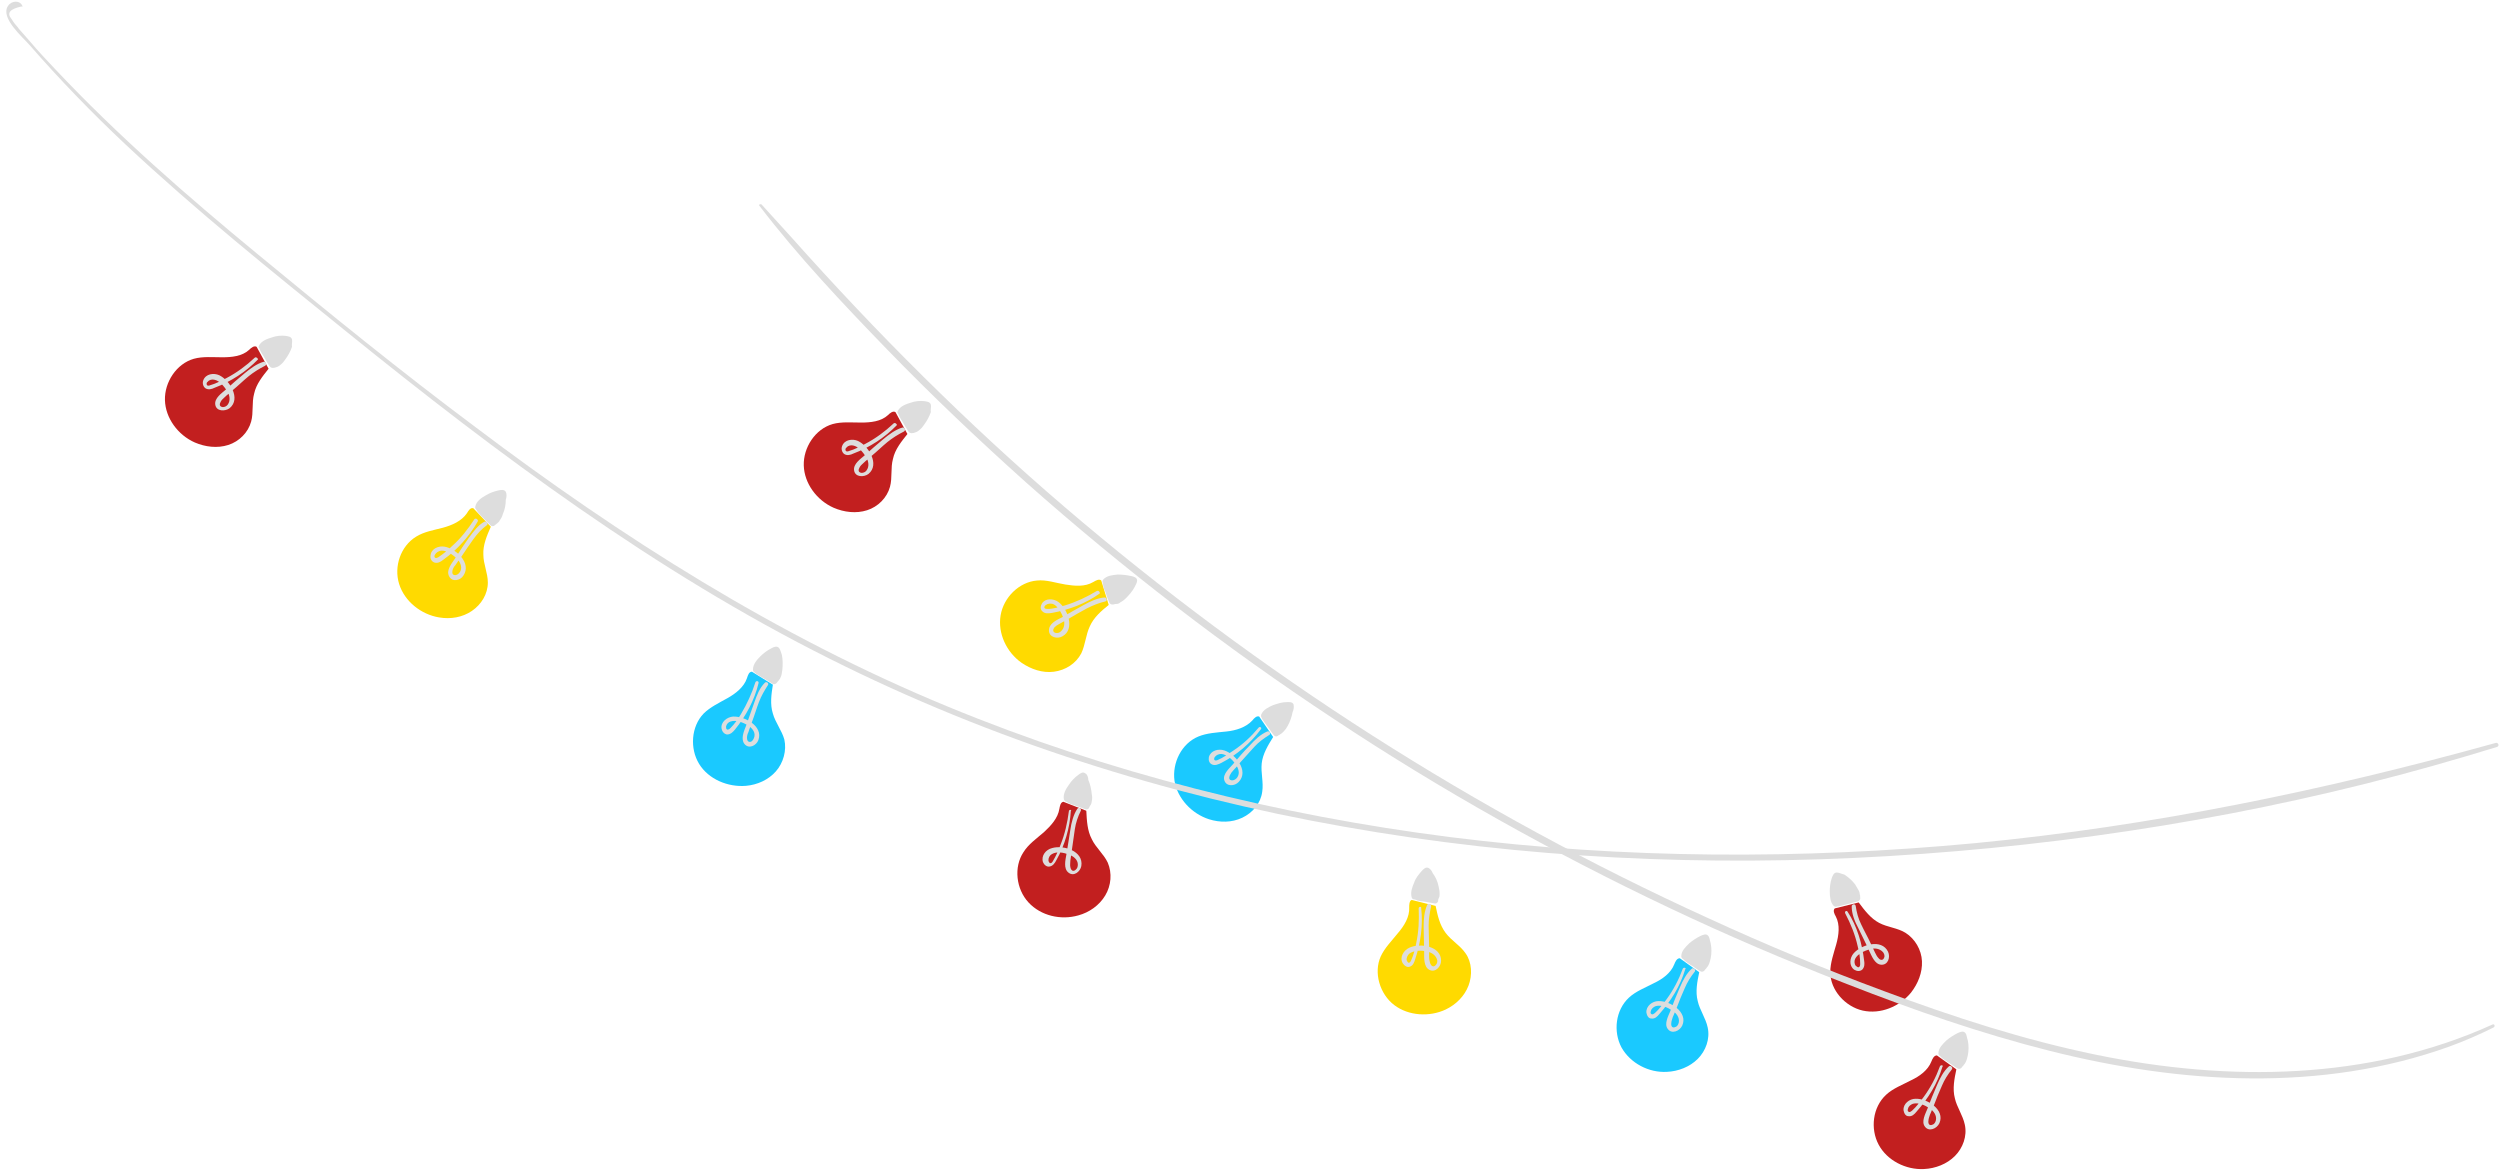 <?xml version="1.0" encoding="UTF-8" standalone="no"?><svg xmlns="http://www.w3.org/2000/svg" xmlns:xlink="http://www.w3.org/1999/xlink" fill="#000000" height="234.8" preserveAspectRatio="xMidYMid meet" version="1" viewBox="-1.3 -0.3 501.7 234.8" width="501.7" zoomAndPan="magnify"><g><g><g id="change1_3"><path d="M50.2,69.3c-0.5-0.3-1.1,0.2-1.5,0.6c-1.4,1.3-3.5,1.5-5.4,1.5c-1.9,0-3.9-0.2-5.7,0.3 c-3.5,1-5.9,4.7-5.8,8.3s2.6,7,6,8.5c2.1,0.9,4.5,1.2,6.7,0.5c2.2-0.7,4-2.5,4.6-4.7c0.5-1.8,0.1-3.8,0.6-5.6 c0.4-1.9,1.7-3.5,2.9-5" fill="#c21f1f"/></g><g><g><g id="change2_21"><path d="M49.8,71.5c-1.7,1.6-3.6,3-5.7,4.1c-1,0.5-2.1,1.1-3.2,1.4c-0.2,0.1-0.6,0.2-0.7-0.1 c-0.1-0.2,0-0.5,0.2-0.6c0.3-0.4,0.9-0.5,1.3-0.4c1.1,0.2,2,1.4,2.6,2.3c0.5,0.8,0.7,1.9,0.1,2.7c-0.2,0.3-0.6,0.5-1,0.5 c-0.7-0.1-0.7-0.6-0.4-1.1c0.2-0.4,0.5-0.6,0.8-0.9c0.5-0.5,1.1-0.9,1.6-1.4c1.1-0.9,2.1-1.9,3.2-2.8c1-0.8,2.1-1.5,3.3-2.1 c0.4-0.2,0.2-0.9-0.3-0.8c-1.4,0.4-2.7,1.4-3.8,2.3c-1.3,1.1-2.6,2.2-3.8,3.3c-0.8,0.7-2.3,1.7-2.1,3c0.2,1.4,2,1.4,2.9,0.7 c2.3-1.9,0-5.6-2.1-6.6c-1.1-0.5-2.7-0.3-3.2,1c-0.2,0.5-0.1,1.2,0.4,1.6c0.6,0.4,1.3,0.2,1.9-0.1c3.2-1.2,6.3-3.2,8.7-5.7 C50.5,71.7,50.1,71.2,49.8,71.5L49.8,71.5z" fill="#dddddd"/></g></g><g id="change2_1"><path d="M57.3,67.8c-0.2-0.6-0.8-0.6-1.3-0.7c-0.9-0.1-1.9,0-2.7,0.3c-1,0.3-2.1,0.7-2.6,1.6 c-0.2,0.3-0.1,0.5,0.1,0.7c0.1,0.2,0.1,0.4,0.2,0.5c0.2,0.4,0.4,0.7,0.6,1c0.4,0.7,0.8,1.4,1.2,2c0.2,0.3,0.6,0.4,0.9,0.3 c0,0,0,0,0,0c0,0,0,0,0.1,0c0.2-0.1,0.4-0.1,0.6-0.2c0.2-0.1,0.4-0.2,0.6-0.4c0.4-0.3,0.7-0.7,0.9-1c0.6-0.8,1.1-1.7,1.4-2.6 C57.2,68.8,57.4,68.3,57.3,67.8z" fill="#dddddd"/></g><g><g id="change3_6"><path d="M51.1,69.3C51.1,69.3,51.1,69.3,51.1,69.3C51.1,69.3,51.1,69.3,51.1,69.3L51.1,69.3z" fill="#73726f"/></g></g></g></g><g><g id="change1_5"><path d="M178.4,82.4c-0.5-0.3-1.1,0.2-1.5,0.6c-1.4,1.3-3.5,1.5-5.4,1.5c-1.9,0-3.9-0.2-5.7,0.3 c-3.5,1-5.9,4.7-5.8,8.3s2.6,7,6,8.5c2.1,0.9,4.5,1.2,6.7,0.5c2.2-0.7,4-2.5,4.6-4.7c0.5-1.8,0.1-3.8,0.6-5.6 c0.4-1.9,1.7-3.5,2.9-5" fill="#c21f1f"/></g><g><g><g id="change2_5"><path d="M178,84.7c-1.7,1.6-3.6,3-5.7,4.1c-1,0.5-2.1,1.1-3.2,1.4c-0.2,0.1-0.6,0.2-0.7-0.1 c-0.1-0.2,0-0.5,0.2-0.6c0.3-0.4,0.9-0.5,1.3-0.4c1.1,0.2,2,1.4,2.6,2.3c0.5,0.8,0.7,1.9,0.1,2.7c-0.2,0.3-0.6,0.5-1,0.5 c-0.7-0.1-0.7-0.6-0.4-1.1c0.2-0.4,0.5-0.6,0.8-0.9c0.5-0.5,1.1-0.9,1.6-1.4c1.1-0.9,2.1-1.9,3.2-2.8c1-0.8,2.1-1.5,3.3-2.1 c0.4-0.2,0.2-0.9-0.3-0.8c-1.4,0.4-2.7,1.4-3.8,2.3c-1.3,1.1-2.6,2.2-3.8,3.3c-0.8,0.7-2.3,1.7-2.1,3c0.2,1.4,2,1.4,2.9,0.7 c2.3-1.9,0-5.6-2.1-6.6c-1.1-0.5-2.7-0.3-3.2,1c-0.2,0.5-0.1,1.2,0.4,1.6c0.6,0.4,1.3,0.2,1.9-0.1c3.2-1.2,6.3-3.2,8.7-5.7 C178.7,84.8,178.3,84.4,178,84.7L178,84.7z" fill="#dddddd"/></g></g><g id="change2_12"><path d="M185.5,80.9c-0.2-0.6-0.8-0.6-1.3-0.7c-0.9-0.1-1.9,0-2.7,0.3c-1,0.3-2.1,0.7-2.6,1.6 c-0.2,0.3-0.1,0.5,0.1,0.7c0.1,0.2,0.1,0.4,0.2,0.5c0.2,0.4,0.4,0.7,0.6,1c0.4,0.7,0.8,1.4,1.2,2c0.2,0.3,0.6,0.4,0.9,0.3 c0,0,0,0,0,0c0,0,0,0,0.1,0c0.2-0.1,0.4-0.1,0.6-0.2c0.2-0.1,0.4-0.2,0.6-0.4c0.4-0.3,0.7-0.7,0.9-1c0.6-0.8,1.1-1.7,1.4-2.6 C185.4,82,185.6,81.4,185.5,80.9z" fill="#dddddd"/></g><g><g id="change3_2"><path d="M179.3,82.5C179.3,82.5,179.3,82.4,179.3,82.5C179.3,82.4,179.3,82.5,179.3,82.5L179.3,82.5z" fill="#73726f"/></g></g></g></g><g><g id="change4_1"><path d="M93.7,101.7c-0.6-0.2-1,0.5-1.3,1c-1.1,1.6-3,2.4-4.8,2.9c-1.9,0.5-3.8,0.8-5.4,1.8 c-3.1,1.9-4.5,6-3.4,9.5c1.1,3.5,4.4,6.1,8,6.7c2.3,0.4,4.7,0,6.6-1.3s3.2-3.4,3.2-5.7c0-1.9-0.9-3.7-0.9-5.6 c-0.1-1.9,0.7-3.8,1.5-5.6" fill="#ffda00"/></g><g><g><g id="change2_14"><path d="M93.9,103.9c-1.3,2-2.7,3.8-4.5,5.4c-0.8,0.8-1.8,1.6-2.7,2.2c-0.2,0.1-0.5,0.3-0.7,0.1 c-0.2-0.1-0.1-0.5,0-0.6c0.2-0.4,0.7-0.7,1.2-0.8c1.1-0.1,2.3,0.8,3.1,1.5c0.7,0.7,1.2,1.7,0.8,2.6c-0.2,0.4-0.5,0.7-0.9,0.8 c-0.7,0.1-0.8-0.4-0.7-0.9c0.1-0.4,0.3-0.8,0.6-1.1c0.4-0.6,0.8-1.2,1.2-1.7c0.8-1.2,1.6-2.4,2.4-3.5c0.8-1.1,1.6-2,2.7-2.8 c0.4-0.3-0.1-0.9-0.5-0.7c-1.3,0.7-2.2,2-3.1,3.2c-1,1.4-1.9,2.8-2.8,4.2c-0.6,0.9-1.8,2.3-1.2,3.5c0.6,1.3,2.3,0.9,2.9-0.1 c1.7-2.5-1.5-5.4-3.8-5.8c-1.2-0.2-2.7,0.4-2.8,1.8c-0.1,0.6,0.2,1.2,0.8,1.4c0.7,0.2,1.3-0.2,1.8-0.6c2.8-2,5.2-4.7,6.9-7.7 C94.7,103.9,94.1,103.6,93.9,103.9L93.9,103.9z" fill="#dddddd"/></g></g><g id="change2_23"><path d="M100.2,98.4c-0.3-0.5-0.9-0.4-1.4-0.3c-0.9,0.2-1.8,0.5-2.6,1c-0.9,0.5-1.9,1.2-2.1,2.2 c-0.1,0.3,0,0.5,0.2,0.7c0.1,0.2,0.2,0.3,0.3,0.5c0.3,0.3,0.5,0.6,0.8,0.9c0.6,0.6,1.1,1.1,1.7,1.7c0.2,0.2,0.6,0.3,0.9,0 c0,0,0,0,0,0c0,0,0,0,0,0c0.1-0.1,0.3-0.2,0.5-0.4c0.2-0.2,0.4-0.3,0.5-0.6c0.3-0.4,0.5-0.8,0.6-1.2c0.4-0.9,0.6-1.9,0.6-2.9 C100.4,99.4,100.4,98.8,100.2,98.4z" fill="#dddddd"/></g><g><g id="change3_8"><path d="M94.6,101.5C94.6,101.5,94.6,101.5,94.6,101.5C94.6,101.5,94.6,101.5,94.6,101.5L94.6,101.5z" fill="#73726f"/></g></g></g></g><g><g id="change4_3"><path d="M219.7,116.2c-0.4-0.4-1.1,0-1.6,0.3c-1.7,1-3.7,0.8-5.6,0.5s-3.8-1-5.7-0.8c-3.6,0.3-6.7,3.4-7.3,7 c-0.6,3.6,1.2,7.4,4.2,9.5c1.9,1.3,4.2,2.1,6.5,1.8c2.3-0.3,4.4-1.6,5.5-3.7c0.8-1.7,0.9-3.7,1.7-5.4c0.8-1.8,2.3-3.1,3.8-4.3" fill="#ffda00"/></g><g><g><g id="change2_8"><path d="M218.8,118.3c-2,1.2-4.1,2.2-6.4,2.9c-1.1,0.3-2.3,0.7-3.4,0.7c-0.2,0-0.6,0-0.7-0.2 c-0.1-0.2,0.1-0.5,0.3-0.6c0.4-0.3,0.9-0.3,1.4-0.2c1,0.4,1.7,1.8,2.1,2.8c0.3,0.9,0.3,2-0.5,2.7c-0.3,0.3-0.7,0.4-1.1,0.3 c-0.6-0.2-0.5-0.7-0.2-1.1c0.3-0.3,0.6-0.5,1-0.7c0.6-0.3,1.2-0.7,1.8-1c1.2-0.7,2.4-1.4,3.7-2.1c1.2-0.6,2.4-1.1,3.7-1.4 c0.5-0.1,0.3-0.8-0.1-0.8c-1.5,0.1-2.9,0.8-4.2,1.5c-1.5,0.8-3,1.7-4.4,2.5c-1,0.5-2.6,1.2-2.6,2.6c0,1.4,1.7,1.8,2.7,1.2 c2.6-1.4,1.1-5.5-0.8-6.9c-1-0.7-2.6-0.8-3.3,0.3c-0.3,0.5-0.4,1.2,0.1,1.6c0.5,0.5,1.2,0.4,1.9,0.3c3.4-0.6,6.8-1.9,9.6-3.9 C219.5,118.6,219.2,118.1,218.8,118.3L218.8,118.3z" fill="#dddddd"/></g></g><g id="change2_10"><path d="M226.9,116.2c0-0.6-0.7-0.8-1.2-0.9c-0.9-0.2-1.8-0.3-2.7-0.3c-1,0.1-2.2,0.2-2.9,1 c-0.2,0.2-0.2,0.5-0.1,0.7c0,0.2,0.1,0.4,0.1,0.6c0.1,0.4,0.2,0.8,0.4,1.1c0.2,0.7,0.5,1.5,0.8,2.2c0.1,0.3,0.5,0.5,0.8,0.4 c0,0,0,0,0,0c0,0,0,0,0.1,0c0.2-0.1,0.4-0.1,0.6-0.1c0.2,0,0.5-0.1,0.7-0.3c0.4-0.2,0.8-0.5,1.1-0.8c0.7-0.7,1.4-1.5,1.8-2.3 C226.6,117.1,226.9,116.6,226.9,116.2z" fill="#dddddd"/></g><g><g id="change3_3"><path d="M220.5,116.4C220.6,116.4,220.6,116.4,220.5,116.4C220.5,116.4,220.5,116.4,220.5,116.4L220.5,116.4z" fill="#73726f"/></g></g></g></g><g><g id="change5_1"><path d="M251.4,143.5c-0.5-0.2-1,0.3-1.4,0.8c-1.3,1.4-3.3,2-5.2,2.2c-1.9,0.2-3.9,0.3-5.6,1 c-3.4,1.4-5.3,5.3-4.8,8.9c0.6,3.6,3.5,6.6,6.9,7.7c2.2,0.7,4.6,0.7,6.7-0.3s3.7-2.9,4-5.2c0.3-1.9-0.3-3.8-0.1-5.7 c0.2-1.9,1.3-3.7,2.3-5.3" fill="#1ac9ff"/></g><g><g><g id="change2_16"><path d="M251.3,145.7c-1.5,1.8-3.2,3.4-5.2,4.7c-0.9,0.6-2,1.4-3,1.8c-0.2,0.1-0.5,0.2-0.7,0 c-0.1-0.2,0-0.5,0.1-0.6c0.3-0.4,0.8-0.6,1.3-0.6c1.1,0.1,2.2,1.1,2.8,2c0.6,0.8,1,1.8,0.4,2.7c-0.2,0.3-0.6,0.6-1,0.6 c-0.7,0-0.7-0.5-0.5-1c0.2-0.4,0.4-0.7,0.7-1c0.5-0.5,0.9-1,1.4-1.6c0.9-1,1.9-2.1,2.8-3.1c0.9-1,1.9-1.7,3-2.4 c0.4-0.2,0.1-0.9-0.4-0.7c-1.4,0.6-2.5,1.7-3.5,2.8c-1.2,1.2-2.3,2.5-3.4,3.8c-0.7,0.8-2.1,2-1.7,3.2c0.4,1.3,2.1,1.2,2.9,0.3 c2.1-2.2-0.7-5.6-2.9-6.3c-1.2-0.4-2.7,0-3.1,1.3c-0.1,0.6,0,1.2,0.6,1.5c0.6,0.3,1.3,0,1.9-0.3c3.1-1.6,5.8-3.9,7.9-6.7 C252,145.8,251.6,145.4,251.3,145.7L251.3,145.7z" fill="#dddddd"/></g></g><g id="change2_6"><path d="M258.3,141.1c-0.2-0.6-0.9-0.5-1.4-0.5c-0.9,0-1.8,0.3-2.7,0.6c-0.9,0.4-2,0.9-2.4,1.9 c-0.1,0.3,0,0.5,0.1,0.7c0.1,0.2,0.2,0.4,0.3,0.5c0.2,0.3,0.5,0.7,0.7,1c0.5,0.6,0.9,1.3,1.4,1.9c0.2,0.3,0.6,0.4,0.9,0.1 c0,0,0,0,0,0c0,0,0,0,0,0c0.2-0.1,0.4-0.2,0.5-0.3c0.2-0.1,0.4-0.3,0.6-0.5c0.3-0.3,0.6-0.7,0.8-1.1c0.5-0.9,0.8-1.8,1-2.8 C258.3,142.2,258.4,141.6,258.3,141.1z" fill="#dddddd"/></g><g><g id="change3_11"><path d="M252.3,143.4C252.3,143.4,252.3,143.4,252.3,143.4C252.3,143.4,252.3,143.4,252.3,143.4L252.3,143.4z" fill="#73726f"/></g></g></g></g><g><g id="change5_3"><path d="M335.8,192c-0.6,0-0.9,0.7-1.1,1.2c-0.7,1.8-2.4,3-4.1,3.8c-1.7,0.9-3.6,1.6-5,2.9 c-2.7,2.5-3.2,6.8-1.5,10c1.8,3.2,5.5,5.1,9.1,4.9c2.3-0.1,4.6-1,6.2-2.6c1.6-1.6,2.5-4,2-6.3c-0.4-1.9-1.6-3.5-2-5.3 c-0.5-1.9-0.1-3.9,0.3-5.8" fill="#1ac9ff"/></g><g><g><g id="change2_3"><path d="M336.4,194.1c-0.8,2.2-1.9,4.3-3.3,6.2c-0.7,0.9-1.4,1.9-2.3,2.7c-0.2,0.1-0.4,0.4-0.7,0.2 c-0.2-0.1-0.2-0.4-0.1-0.6c0.1-0.5,0.5-0.8,1-1c1.1-0.3,2.4,0.3,3.3,0.9c0.8,0.5,1.5,1.4,1.3,2.4c-0.1,0.4-0.3,0.8-0.7,0.9 c-0.6,0.3-0.9-0.2-0.8-0.8c0-0.4,0.2-0.8,0.3-1.2c0.3-0.6,0.5-1.3,0.8-1.9c0.5-1.3,1-2.6,1.6-3.9c0.5-1.2,1.2-2.3,2-3.3 c0.3-0.4-0.3-0.9-0.6-0.6c-1.1,1-1.8,2.4-2.4,3.8c-0.7,1.6-1.3,3.1-1.9,4.7c-0.4,1-1.3,2.6-0.5,3.6c0.8,1.1,2.4,0.4,2.9-0.7 c1.2-2.7-2.5-5-4.8-4.9c-1.2,0-2.5,1-2.4,2.3c0.1,0.6,0.4,1.2,1,1.2c0.7,0.1,1.2-0.4,1.6-0.9c2.3-2.6,4.2-5.6,5.2-9 C337.2,194,336.6,193.7,336.4,194.1L336.4,194.1z" fill="#dddddd"/></g></g><g id="change2_13"><path d="M341.5,187.5c-0.4-0.5-1-0.2-1.5,0c-0.8,0.4-1.6,0.9-2.3,1.5c-0.7,0.7-1.6,1.5-1.6,2.6 c0,0.3,0.2,0.5,0.4,0.6c0.1,0.1,0.3,0.3,0.4,0.4c0.3,0.2,0.7,0.5,1,0.7c0.7,0.4,1.3,0.9,2,1.3c0.3,0.2,0.7,0.1,0.9-0.2 c0,0,0,0,0,0c0,0,0,0,0,0c0.1-0.2,0.3-0.3,0.4-0.5c0.2-0.2,0.3-0.4,0.4-0.6c0.2-0.4,0.3-0.9,0.4-1.3c0.2-1,0.2-2,0-3 C341.8,188.4,341.8,187.8,341.5,187.5z" fill="#dddddd"/></g><g><g id="change3_7"><path d="M336.6,191.6C336.6,191.6,336.6,191.6,336.6,191.6C336.6,191.6,336.6,191.6,336.6,191.6L336.6,191.6z" fill="#73726f"/></g></g></g></g><g><g id="change1_2"><path d="M387.4,211.5c-0.6,0-0.9,0.7-1.1,1.2c-0.7,1.8-2.4,3-4.1,3.8c-1.7,0.9-3.6,1.6-5,2.9 c-2.7,2.5-3.2,6.8-1.5,10s5.5,5.1,9.1,4.9c2.3-0.1,4.6-1,6.2-2.6c1.6-1.6,2.5-4,2-6.3c-0.4-1.9-1.6-3.5-2-5.3 c-0.5-1.9-0.1-3.9,0.3-5.8" fill="#c21f1f"/></g><g><g><g id="change2_2"><path d="M388,213.7c-0.8,2.2-1.9,4.3-3.3,6.2c-0.7,0.9-1.4,1.9-2.3,2.7c-0.2,0.1-0.4,0.4-0.7,0.2 c-0.2-0.1-0.2-0.4-0.1-0.6c0.1-0.5,0.5-0.8,1-1c1.1-0.3,2.4,0.3,3.3,0.9c0.8,0.5,1.5,1.4,1.3,2.4c-0.1,0.4-0.3,0.8-0.7,0.9 c-0.6,0.3-0.9-0.2-0.8-0.8c0-0.4,0.2-0.8,0.3-1.2c0.3-0.6,0.5-1.3,0.8-1.9c0.5-1.3,1-2.6,1.6-3.9c0.5-1.2,1.2-2.3,2-3.3 c0.3-0.4-0.3-0.9-0.6-0.6c-1.1,1-1.8,2.4-2.4,3.8c-0.7,1.6-1.3,3.1-1.9,4.7c-0.4,1-1.3,2.6-0.5,3.6c0.8,1.1,2.4,0.4,2.9-0.7 c1.2-2.7-2.5-5-4.8-4.9c-1.2,0-2.5,1-2.4,2.3c0.1,0.6,0.4,1.2,1,1.2c0.7,0.1,1.2-0.4,1.6-0.9c2.3-2.6,4.2-5.6,5.2-9 C388.8,213.5,388.2,213.3,388,213.7L388,213.7z" fill="#dddddd"/></g></g><g id="change2_9"><path d="M393.1,207c-0.4-0.5-1-0.2-1.5,0c-0.8,0.4-1.6,0.9-2.3,1.5c-0.7,0.7-1.6,1.5-1.6,2.6 c0,0.3,0.2,0.5,0.4,0.6c0.1,0.1,0.3,0.3,0.4,0.4c0.3,0.2,0.7,0.5,1,0.7c0.7,0.4,1.3,0.9,2,1.3c0.3,0.2,0.7,0.1,0.9-0.2 c0,0,0,0,0,0c0,0,0,0,0,0c0.1-0.2,0.3-0.3,0.4-0.5c0.2-0.2,0.3-0.4,0.4-0.6c0.2-0.4,0.3-0.9,0.4-1.3c0.2-1,0.2-2,0-3 C393.4,208,393.4,207.3,393.1,207z" fill="#dddddd"/></g><g><g id="change3_4"><path d="M388.2,211.1C388.2,211.1,388.2,211.1,388.2,211.1C388.2,211.1,388.2,211.1,388.2,211.1L388.2,211.1z" fill="#73726f"/></g></g></g></g><g><g id="change5_2"><path d="M149.6,134.5c-0.6,0-0.8,0.7-1,1.3c-0.6,1.8-2.3,3.1-3.9,4s-3.5,1.8-4.8,3.1c-2.5,2.6-2.8,7-0.9,10.1 s5.8,4.7,9.4,4.4c2.3-0.2,4.5-1.2,6-2.9c1.5-1.7,2.2-4.2,1.7-6.4c-0.5-1.8-1.8-3.4-2.3-5.2c-0.6-1.9-0.3-3.9,0-5.8" fill="#1ac9ff"/></g><g><g><g id="change2_4"><path d="M150.3,136.6c-0.7,2.2-1.7,4.4-2.9,6.4c-0.6,1-1.3,2-2.1,2.8c-0.1,0.1-0.4,0.4-0.7,0.3 c-0.2-0.1-0.2-0.4-0.2-0.6c0.1-0.5,0.5-0.9,0.9-1c1.1-0.4,2.5,0.2,3.4,0.7c0.8,0.5,1.6,1.3,1.4,2.3c-0.1,0.4-0.3,0.8-0.6,1 c-0.6,0.3-0.9-0.2-0.9-0.7c0-0.4,0.1-0.8,0.3-1.2c0.2-0.7,0.5-1.3,0.7-2c0.5-1.3,0.9-2.7,1.4-4c0.5-1.3,1.1-2.3,1.8-3.4 c0.3-0.4-0.3-0.8-0.6-0.5c-1.1,1.1-1.6,2.5-2.1,3.9c-0.6,1.6-1.1,3.2-1.7,4.8c-0.4,1-1.1,2.6-0.3,3.6c0.9,1.1,2.4,0.3,2.8-0.8 c1-2.8-2.8-4.8-5.1-4.7c-1.2,0.1-2.5,1.1-2.3,2.4c0.1,0.6,0.5,1.1,1.1,1.2c0.7,0,1.2-0.5,1.6-1c2.2-2.7,3.9-5.9,4.7-9.2 C151.1,136.4,150.5,136.2,150.3,136.6L150.3,136.6z" fill="#dddddd"/></g></g><g id="change2_20"><path d="M155,129.7c-0.4-0.4-1-0.2-1.5,0.1c-0.8,0.4-1.6,1-2.2,1.6c-0.7,0.7-1.5,1.6-1.5,2.7 c0,0.3,0.2,0.5,0.4,0.6c0.1,0.1,0.3,0.3,0.5,0.4c0.3,0.2,0.7,0.4,1,0.6c0.7,0.4,1.4,0.8,2,1.2c0.3,0.2,0.7,0.1,0.9-0.2 c0,0,0,0,0,0c0,0,0,0,0,0c0.1-0.2,0.3-0.3,0.4-0.5c0.2-0.2,0.3-0.4,0.4-0.7c0.2-0.4,0.2-0.9,0.3-1.4c0.1-1,0.1-2-0.1-3 C155.4,130.6,155.3,130,155,129.7z" fill="#dddddd"/></g><g><g id="change3_5"><path d="M150.4,134.1C150.4,134.1,150.4,134,150.4,134.1C150.4,134,150.4,134.1,150.4,134.1L150.4,134.1z" fill="#73726f"/></g></g></g></g><g><g id="change1_1"><path d="M212.1,160.6c-0.6,0.1-0.7,0.9-0.8,1.4c-0.3,1.9-1.7,3.4-3.1,4.7c-1.5,1.3-3.1,2.4-4.1,4 c-2,3-1.5,7.4,1,10.1c2.5,2.7,6.5,3.6,10,2.6c2.2-0.6,4.2-2,5.4-4c1.2-2,1.4-4.5,0.5-6.6c-0.8-1.7-2.4-3-3.2-4.7 c-0.9-1.7-1-3.7-1.1-5.7" fill="#c21f1f"/></g><g><g><g id="change2_24"><path d="M213.2,162.5c-0.3,2.3-0.8,4.6-1.7,6.8c-0.4,1.1-0.9,2.2-1.5,3.2c-0.1,0.2-0.3,0.5-0.6,0.4 c-0.2-0.1-0.3-0.4-0.3-0.6c0-0.5,0.3-1,0.7-1.2c1-0.6,2.4-0.3,3.4,0.1c0.9,0.3,1.8,1,1.8,2c0,0.4-0.1,0.8-0.5,1.1 c-0.5,0.4-0.9,0-1-0.6c-0.1-0.4,0-0.8,0-1.3c0.1-0.7,0.2-1.4,0.3-2.1c0.2-1.4,0.4-2.8,0.6-4.2c0.2-1.3,0.6-2.5,1.2-3.7 c0.2-0.4-0.4-0.8-0.7-0.4c-0.8,1.2-1.2,2.8-1.4,4.2c-0.3,1.7-0.5,3.4-0.8,5c-0.2,1.1-0.6,2.8,0.4,3.6c1.1,0.9,2.4-0.2,2.6-1.3 c0.5-3-3.6-4.3-5.9-3.6c-1.2,0.3-2.2,1.5-1.8,2.8c0.2,0.5,0.7,1,1.3,0.9c0.7-0.1,1.1-0.7,1.4-1.3c1.7-3,2.7-6.5,2.9-9.9 C213.9,162.2,213.2,162.1,213.2,162.5L213.2,162.5z" fill="#dddddd"/></g></g><g id="change2_11"><path d="M216.5,154.9c-0.5-0.4-1,0-1.4,0.3c-0.7,0.5-1.4,1.2-1.9,2c-0.6,0.8-1.2,1.9-1,2.9 c0.1,0.3,0.3,0.5,0.5,0.5c0.2,0.1,0.3,0.2,0.5,0.3c0.4,0.2,0.7,0.3,1.1,0.4c0.7,0.3,1.5,0.5,2.2,0.8c0.3,0.1,0.7,0,0.8-0.4 c0,0,0,0,0,0c0,0,0,0,0,0c0.1-0.2,0.2-0.4,0.3-0.5c0.1-0.2,0.2-0.5,0.2-0.7c0.1-0.5,0.1-0.9,0-1.4c-0.1-1-0.3-2-0.7-2.9 C217.1,155.7,216.9,155.1,216.5,154.9z" fill="#dddddd"/></g><g><g id="change3_9"><path d="M212.8,160C212.8,160,212.8,160,212.8,160C212.7,160,212.7,160,212.8,160L212.8,160z" fill="#73726f"/></g></g></g></g><g><g id="change4_2"><path d="M282,180.3c-0.5,0.2-0.5,1-0.5,1.5c0.1,1.9-1,3.7-2.3,5.2c-1.2,1.5-2.6,2.9-3.4,4.6 c-1.5,3.3-0.2,7.6,2.7,9.8c2.9,2.2,7.1,2.4,10.3,0.9c2.1-1,3.8-2.7,4.6-4.8c0.8-2.1,0.7-4.7-0.6-6.5c-1.1-1.6-2.8-2.5-4-4.1 c-1.2-1.6-1.6-3.5-2-5.4" fill="#ffda00"/></g><g><g><g id="change2_19"><path d="M283.4,182c0.1,2.4,0,4.7-0.5,7c-0.2,1.1-0.5,2.3-1,3.4c-0.1,0.2-0.2,0.5-0.5,0.5 c-0.2,0-0.3-0.3-0.4-0.5c-0.1-0.5,0.2-1,0.5-1.3c0.9-0.7,2.4-0.7,3.4-0.5c1,0.2,1.9,0.7,2.2,1.7c0.1,0.4,0,0.8-0.3,1.1 c-0.5,0.5-0.9,0.1-1.1-0.4c-0.1-0.4-0.2-0.8-0.2-1.2c0-0.7,0-1.4,0-2.1c0-1.4-0.1-2.8-0.1-4.2c0-1.3,0.2-2.6,0.5-3.9 c0.1-0.5-0.6-0.7-0.8-0.3c-0.6,1.4-0.7,2.9-0.7,4.4c0,1.7,0.1,3.4,0.1,5.1c0,1.1-0.1,2.9,1,3.5c1.2,0.7,2.4-0.6,2.4-1.8 c0-3-4.3-3.6-6.4-2.6c-1.1,0.5-2,1.9-1.3,3.1c0.3,0.5,0.9,0.9,1.4,0.7c0.7-0.2,0.9-0.9,1.1-1.5c1.1-3.3,1.6-6.8,1.2-10.3 C284,181.6,283.4,181.6,283.4,182L283.4,182z" fill="#dddddd"/></g></g><g id="change2_22"><path d="M285.4,173.9c-0.6-0.3-1,0.2-1.4,0.6c-0.6,0.7-1.2,1.4-1.5,2.3c-0.4,0.9-0.8,2-0.5,3 c0.1,0.3,0.3,0.4,0.6,0.4c0.2,0.1,0.4,0.1,0.5,0.2c0.4,0.1,0.8,0.2,1.2,0.2c0.8,0.1,1.5,0.3,2.3,0.4c0.3,0.1,0.7-0.2,0.7-0.5 c0,0,0,0,0,0c0,0,0,0,0-0.1c0-0.2,0.1-0.4,0.2-0.6c0.1-0.2,0.1-0.5,0.1-0.8c0-0.5-0.1-0.9-0.2-1.4c-0.2-1-0.6-1.9-1.2-2.7 C286.1,174.6,285.8,174.1,285.4,173.9z" fill="#dddddd"/></g><g><g id="change3_1"><path d="M282.6,179.6C282.6,179.6,282.6,179.6,282.6,179.6C282.5,179.6,282.5,179.6,282.6,179.6L282.6,179.6z" fill="#73726f"/></g></g></g></g><g><g id="change1_4"><path d="M366.9,182c-0.4,0.4-0.1,1.1,0.2,1.6c0.9,1.7,0.6,3.8,0.1,5.6s-1.2,3.7-1.2,5.6c0,3.6,3,6.9,6.5,7.7 c3.6,0.8,7.4-0.8,9.7-3.6c1.4-1.8,2.3-4,2.2-6.3c-0.1-2.3-1.4-4.5-3.3-5.7c-1.6-1-3.6-1.1-5.3-2c-1.7-0.9-2.9-2.5-4.1-4.1" fill="#c21f1f"/></g><g><g><g id="change2_15"><path d="M369,183c1.1,2.1,2,4.3,2.5,6.6c0.3,1.1,0.5,2.3,0.5,3.5c0,0.2,0,0.6-0.3,0.7c-0.2,0.1-0.4-0.2-0.6-0.3 c-0.3-0.4-0.3-1-0.1-1.4c0.5-1,1.9-1.6,2.9-1.9c0.9-0.3,2-0.2,2.7,0.6c0.2,0.3,0.4,0.7,0.2,1.1c-0.2,0.6-0.8,0.5-1.1,0.1 c-0.3-0.3-0.5-0.7-0.7-1.1c-0.3-0.6-0.6-1.3-0.9-1.9c-0.6-1.3-1.3-2.5-1.9-3.8c-0.6-1.2-0.9-2.4-1.1-3.7 c-0.1-0.5-0.8-0.4-0.8,0.1c0,1.5,0.6,3,1.3,4.3c0.7,1.5,1.5,3,2.2,4.6c0.5,1,1.1,2.7,2.4,2.8c1.4,0.1,1.9-1.5,1.4-2.6 c-1.3-2.7-5.4-1.4-6.9,0.3c-0.8,0.9-1,2.5,0.1,3.3c0.5,0.3,1.1,0.4,1.6,0c0.5-0.5,0.5-1.2,0.4-1.8c-0.4-3.4-1.4-6.9-3.3-9.8 C369.3,182.3,368.8,182.6,369,183L369,183z" fill="#dddddd"/></g></g><g id="change2_17"><path d="M367.3,174.8c-0.6,0-0.8,0.6-1,1.1c-0.3,0.9-0.4,1.8-0.4,2.7c0,1,0.1,2.2,0.8,2.9 c0.2,0.2,0.5,0.2,0.7,0.1c0.2,0,0.4,0,0.6-0.1c0.4-0.1,0.8-0.2,1.2-0.3c0.8-0.2,1.5-0.4,2.3-0.6c0.3-0.1,0.6-0.4,0.5-0.8 c0,0,0,0,0,0c0,0,0,0,0-0.1c0-0.2,0-0.4-0.1-0.6c0-0.3-0.1-0.5-0.2-0.7c-0.2-0.4-0.5-0.8-0.7-1.2c-0.6-0.8-1.4-1.5-2.2-2 C368.3,175.1,367.8,174.8,367.3,174.8z" fill="#dddddd"/></g><g><g id="change3_10"><path d="M367.2,181.2C367.2,181.2,367.2,181.1,367.2,181.2C367.2,181.1,367.2,181.2,367.2,181.2L367.2,181.2z" fill="#73726f"/></g></g></g></g><g><g id="change2_7"><path d="M151.1,41c7.8,10.2,16.7,19.6,25.6,28.8c9,9.3,18.4,18.2,28,26.8c19.4,17.2,40,33.1,61.7,47.4 c21.4,14.2,43.9,26.8,67.1,37.8c11.8,5.6,23.7,10.7,35.9,15.4c13.3,5.2,26.8,9.9,40.7,13.4c26.2,6.6,54.4,8.4,80.2-0.9 c3-1.1,6-2.4,8.8-3.8c0.4-0.2,0.2-0.8-0.2-0.6c-24.9,11.3-53,11.5-79.4,6.1c-14.6-3-28.8-7.6-42.7-12.8 c-11.9-4.4-23.7-9.3-35.2-14.6c-23.3-10.6-45.9-22.9-67.5-36.7c-21.6-13.8-42.3-29.2-61.8-45.9c-19.5-16.7-37.7-34.9-54.8-54.1 c-2-2.2-4-4.4-6-6.6C151.2,40.6,150.9,40.8,151.1,41L151.1,41z" fill="#dddddd"/></g></g><g><g id="change2_18"><path d="M3.2,0.9c-0.5-1.2-2.2-1.1-2.9,0c-1.6,2.4,3,6.3,4.3,7.8c6.1,7,12.6,13.7,19.3,20 C38.1,42,53.3,54.2,68.4,66.4c30.3,24.5,61.8,48,96.8,65.5c32.5,16.3,67.4,27.4,103.2,33.7c36,6.4,72.8,8.1,109.3,5.9 c36.8-2.2,73.7-8.1,109.2-18.1c4.3-1.2,8.6-2.5,12.9-3.8c0.6-0.2,0.2-1-0.3-0.8c-34.2,9.5-69,16.7-104.4,20.1 c-35,3.3-70.4,3.2-105.3-1.2c-34.6-4.4-68.7-12.9-100.9-26.2c-34.2-14.1-65.4-33.9-94.8-56.1C79.1,74.2,64.7,62.5,50.4,50.7 C36.2,39,22.3,26.9,9.7,13.5C8,11.7,6.3,9.9,4.7,8C4,7.2,3.2,6.3,2.5,5.5C2.2,5,1.7,4.6,1.4,4.1C1.3,3.9,1.1,3.7,1,3.5 C0,2.3,0.7,1.5,3,1C3.1,1.1,3.3,1,3.2,0.9L3.2,0.9z" fill="#dddddd"/></g></g></g></svg>
